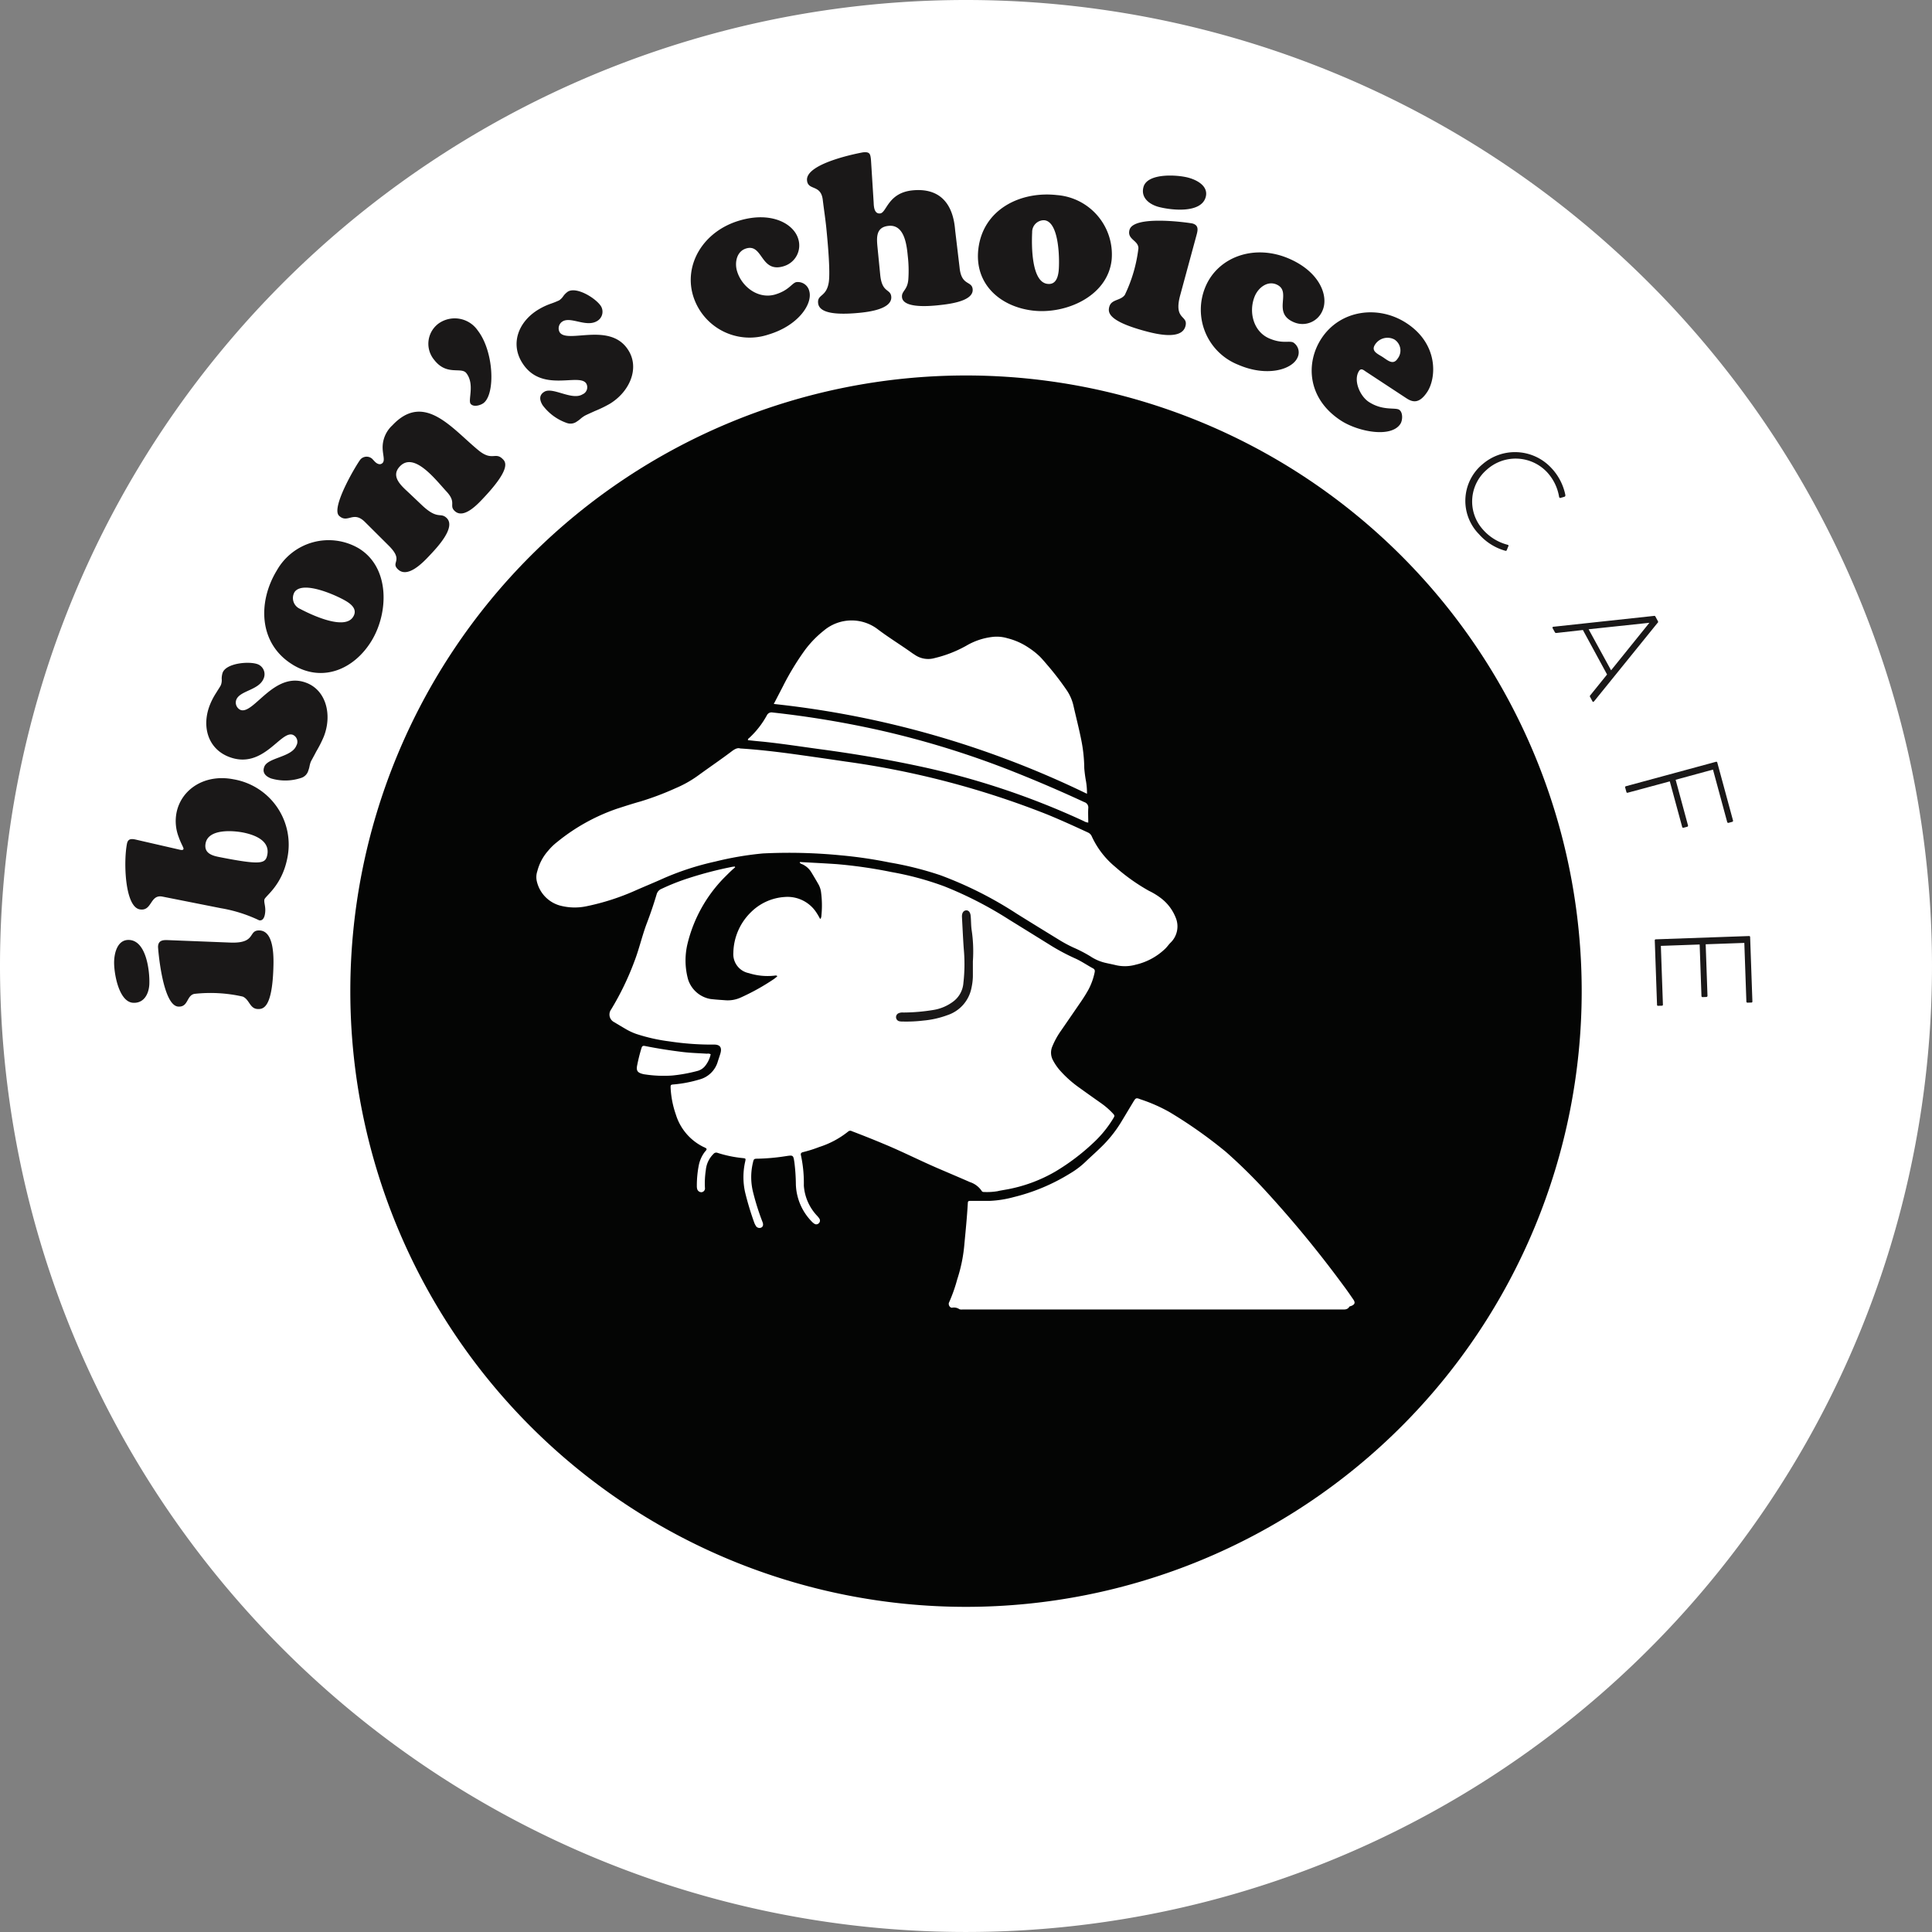 <svg id="Group_3340" data-name="Group 3340" xmlns="http://www.w3.org/2000/svg" width="303.754" height="303.759" viewBox="0 0 303.754 303.759">
  <rect x="0" y="0" width="303.754" height="303.759" fill="#808080" stroke="none"/>
  <path id="Path_617" data-name="Path 617" d="M304.253,152.379A151.876,151.876,0,1,1,152.374.5,151.882,151.882,0,0,1,304.253,152.379" transform="translate(-0.5 -0.5)" fill="#fff"/>
  <path id="Path_618" data-name="Path 618" d="M304.253,152.379A151.876,151.876,0,1,1,152.374.5,151.882,151.882,0,0,1,304.253,152.379Z" transform="translate(-0.5 -0.5)" fill="none"/>
  <path id="Path_619" data-name="Path 619" d="M190.565,101.691a89.657,89.657,0,1,1-89.657-89.657,89.656,89.656,0,0,1,89.657,89.657" transform="translate(49.774 53.441)" fill="#fff"/>
  <path id="Path_620" data-name="Path 620" d="M107,10.9a96.8,96.8,0,1,0,96.8,96.8A96.8,96.8,0,0,0,107,10.9M78.21,59.786A42.073,42.073,0,0,1,81.6,54.178a16.279,16.279,0,0,1,3.048-3.168,6.777,6.777,0,0,1,8.526-.17c1.709,1.289,3.542,2.407,5.274,3.644.159.119.329.221.488.324a3.689,3.689,0,0,0,3.156.517,19.23,19.23,0,0,0,4.961-1.941,10.465,10.465,0,0,1,4.218-1.391,5.8,5.8,0,0,1,2.248.221,10.463,10.463,0,0,1,3.349,1.5,11.634,11.634,0,0,1,1.76,1.4c.443.454.846.942,1.249,1.413a45.006,45.006,0,0,1,2.918,3.8,7.193,7.193,0,0,1,1.079,2.407c.4,1.782.863,3.559,1.226,5.364a23.582,23.582,0,0,1,.494,4.553,20.386,20.386,0,0,0,.284,2.117,11.139,11.139,0,0,1,.142,1.9A148.725,148.725,0,0,0,76.779,62.545Zm-5.245,8.061a13.98,13.98,0,0,0,2.725-3.514.812.812,0,0,1,.886-.448,154.295,154.295,0,0,1,16.8,2.782,141.745,141.745,0,0,1,21.515,6.693q5.416,2.163,10.712,4.621a.88.88,0,0,1,.619.971c-.045.727,0,1.465,0,2.248a1.9,1.9,0,0,1-.744-.255A121.974,121.974,0,0,0,99.52,72.309c-4.837-1.033-9.713-1.862-14.617-2.537-3.037-.4-6.068-.88-9.117-1.22-.67-.079-1.334-.131-2-.2l-1.073-.114c-.011-.238.148-.3.255-.392M43.133,94.233a5.159,5.159,0,0,1-3.582-3.69,2.952,2.952,0,0,1,.057-1.731,7.708,7.708,0,0,1,1.726-3.224,8.982,8.982,0,0,1,1.4-1.351,30.644,30.644,0,0,1,9.361-5.211c1.237-.4,2.464-.8,3.713-1.147A45.385,45.385,0,0,0,61.316,75.8a17.853,17.853,0,0,0,3.6-2.027c1.726-1.26,3.5-2.458,5.211-3.752.471-.358.931-.63,1.379-.477,2.73.17,5.285.471,7.834.806q4.36.6,8.725,1.249a136.437,136.437,0,0,1,31.653,8.3c2.18.891,4.32,1.868,6.454,2.855a1.167,1.167,0,0,1,.607.624,13.528,13.528,0,0,0,3.707,4.8,30.416,30.416,0,0,0,5.274,3.747,10.7,10.7,0,0,1,1.975,1.22,7.121,7.121,0,0,1,2.225,2.975,3.568,3.568,0,0,1-.852,4.008c-.25.267-.465.568-.721.834a9.889,9.889,0,0,1-4.712,2.577,6.269,6.269,0,0,1-3.207.051c-.46-.114-.931-.2-1.391-.307a7.174,7.174,0,0,1-2.5-1.045,21.672,21.672,0,0,0-2.7-1.4,21.122,21.122,0,0,1-2.231-1.2c-2.214-1.357-4.411-2.708-6.625-4.087a60.457,60.457,0,0,0-12.069-6.085,52.965,52.965,0,0,0-7.981-2,70.072,70.072,0,0,0-7.612-1.118,83.249,83.249,0,0,0-12.307-.3A50.407,50.407,0,0,0,67.6,87.318a43.763,43.763,0,0,0-8.072,2.606c-1.453.658-2.935,1.26-4.405,1.907a37.212,37.212,0,0,1-7.879,2.537,8.98,8.98,0,0,1-4.11-.136M56.61,120.8a3.237,3.237,0,0,1-.511-.1c-.778-.216-.959-.539-.8-1.34a26.469,26.469,0,0,1,.676-2.7c.091-.324.216-.4.545-.341,2,.4,4,.71,6.006.954,1.249.148,2.5.176,3.747.261a.883.883,0,0,1,.585.085,4.448,4.448,0,0,1-.914,1.89,2.325,2.325,0,0,1-1.255.755,24.425,24.425,0,0,1-3.883.7,19.557,19.557,0,0,1-4.2-.165m37.568,10.962c-1.692-.715-3.4-1.391-5.115-2.044a.5.5,0,0,0-.59.057,14.127,14.127,0,0,1-4.547,2.43,20.49,20.49,0,0,1-2.532.8c-.261.062-.426.182-.341.5a20.631,20.631,0,0,1,.454,4.763,7.691,7.691,0,0,0,2.055,4.717,3.1,3.1,0,0,1,.4.5.557.557,0,0,1-.108.71.539.539,0,0,1-.715.057,2.312,2.312,0,0,1-.437-.38,8.75,8.75,0,0,1-2.447-5.779,30.065,30.065,0,0,0-.227-3.429c-.176-1.2-.176-1.2-1.362-1.022a32.574,32.574,0,0,1-4.451.4c-.528,0-.579.04-.7.568a9.778,9.778,0,0,0,.04,4.808A38.709,38.709,0,0,0,75,143.977c.176.431.1.761-.21.9a.665.665,0,0,1-.869-.346,2.165,2.165,0,0,1-.2-.4,46.562,46.562,0,0,1-1.459-4.842,10.993,10.993,0,0,1,.023-4.808c.1-.454.091-.483-.352-.534a18.906,18.906,0,0,1-4.008-.829.556.556,0,0,0-.63.176,4.063,4.063,0,0,0-1.2,2.526,13.814,13.814,0,0,0-.142,2.782.605.605,0,0,1-.483.7l-.028.006a.688.688,0,0,1-.715-.534,1.672,1.672,0,0,1-.045-.448,16.665,16.665,0,0,1,.3-3.224A5.175,5.175,0,0,1,65.908,133c.114-.153.278-.272.318-.477-.125-.2-.346-.25-.534-.346a8.428,8.428,0,0,1-4.314-5.092,15,15,0,0,1-.817-4.121c-.023-.556,0-.562.556-.607a19.886,19.886,0,0,0,3.94-.761,4.086,4.086,0,0,0,2.924-2.85c.125-.4.272-.806.4-1.238.284-.948-.057-1.436-1.039-1.408a44.212,44.212,0,0,1-6.982-.505,27.6,27.6,0,0,1-5.234-1.181,9.48,9.48,0,0,1-1.7-.806c-.579-.335-1.152-.681-1.726-1.027a1.343,1.343,0,0,1-.619-1.8,1.591,1.591,0,0,1,.142-.233,44.083,44.083,0,0,0,3.633-7.516c.749-1.93,1.2-3.974,1.924-5.909q.894-2.333,1.6-4.717a1.291,1.291,0,0,1,.766-.8,34.524,34.524,0,0,1,4.28-1.686,59.012,59.012,0,0,1,6.84-1.771c.125-.023.25-.028.38-.04l.062.114c-.63.522-1.2,1.113-1.777,1.686a22.365,22.365,0,0,0-5.711,10.315,11.24,11.24,0,0,0,.079,5.609,4.511,4.511,0,0,0,3.5,3.094c.778.1,1.55.142,2.327.2a4.922,4.922,0,0,0,2.4-.4A35.035,35.035,0,0,0,76.79,105.8a4.68,4.68,0,0,0,.551-.454c-.176-.17-.358-.091-.511-.079a9.805,9.805,0,0,1-3.974-.4,3.037,3.037,0,0,1-2.435-3.207,9.159,9.159,0,0,1,2.8-6.409A8.261,8.261,0,0,1,78.5,92.893a5.423,5.423,0,0,1,4.808,2.2,10.353,10.353,0,0,1,.766,1.272.784.784,0,0,0,.187-.494,15.889,15.889,0,0,0-.062-3.815,3.462,3.462,0,0,0-.4-1.158c-.358-.624-.721-1.238-1.09-1.845a3.2,3.2,0,0,0-1.476-1.317.75.75,0,0,1-.375-.238c.023-.142.136-.1.2-.091,1.851.1,3.713.193,5.569.318A74.3,74.3,0,0,1,95.3,88.976a47.751,47.751,0,0,1,8.3,2.248,60.264,60.264,0,0,1,10.144,5.211q3.389,2.095,6.778,4.2a33.321,33.321,0,0,0,3.73,1.958c.948.437,1.805,1.033,2.713,1.521.341.182.307.426.244.71a10.027,10.027,0,0,1-.976,2.668c-.352.63-.727,1.226-1.13,1.817q-1.575,2.3-3.162,4.6a12.4,12.4,0,0,0-1.374,2.492,2.487,2.487,0,0,0,.119,2.186,8.3,8.3,0,0,0,.976,1.448,17.55,17.55,0,0,0,3.122,2.821q1.677,1.209,3.383,2.407a11.889,11.889,0,0,1,1.822,1.555c.431.454.431.454.108.976a17.733,17.733,0,0,1-3.122,3.792,34.264,34.264,0,0,1-5.887,4.451,23.589,23.589,0,0,1-8.027,2.9c-.363.068-.727.119-1.084.21a10.125,10.125,0,0,1-2.191.125.33.33,0,0,1-.324-.17,3.538,3.538,0,0,0-1.834-1.379c-1.6-.7-3.2-1.379-4.8-2.066C99.906,134.412,97.1,132.976,94.178,131.761Zm73.32,25.454c-.074.028-.193.04-.227.1-.307.511-.8.431-1.272.431H106.462a1.021,1.021,0,0,1-.505-.045,1.5,1.5,0,0,0-1.107-.238c-.375.079-.7-.482-.505-.846a24.472,24.472,0,0,0,1.272-3.6,24.172,24.172,0,0,0,1.135-5.637c.2-2.066.4-4.121.522-6.193.023-.511.04-.517.585-.517h2.912a17,17,0,0,0,3.7-.585,30.589,30.589,0,0,0,8.873-3.713,13.323,13.323,0,0,0,2.606-2c.7-.67,1.436-1.311,2.134-2a19.784,19.784,0,0,0,3.321-4.11c.641-1.056,1.266-2.112,1.907-3.168.363-.607.437-.659,1.09-.4a25.542,25.542,0,0,1,4.564,2A72.115,72.115,0,0,1,147.9,133a83.821,83.821,0,0,1,6.545,6.471A177.365,177.365,0,0,1,166.4,154.065c.505.67.982,1.368,1.459,2.061.392.539.3.846-.358,1.09Z" transform="translate(44.878 48.133)" fill="#040504"/>
  <path id="Path_621" data-name="Path 621" d="M37.4,36.086V33.719a22.613,22.613,0,0,0-.2-4.956c-.1-.732-.074-1.465-.148-2.2-.057-.551-.324-.869-.7-.851s-.647.329-.67.874v.131c.091,1.68.165,3.366.284,5.041a26.066,26.066,0,0,1-.057,5.364,4.019,4.019,0,0,1-1.658,2.969,7.031,7.031,0,0,1-3.077,1.283,29.7,29.7,0,0,1-4.706.4,1.535,1.535,0,0,0-.7.091.674.674,0,0,0-.414.852.659.659,0,0,0,.511.437,2.838,2.838,0,0,0,.579.04,22.683,22.683,0,0,0,3.168-.153,14.662,14.662,0,0,0,3.781-.852,5.65,5.65,0,0,0,3.792-4.32,9.444,9.444,0,0,0,.216-1.788" transform="translate(115.559 117.417)" fill="#1a1818"/>
  <path id="Path_622" data-name="Path 622" d="M43.685,15.008a7.794,7.794,0,0,1,10.894.488A8.651,8.651,0,0,1,56.8,19.76c0,.142,0,.216-.136.278l-.636.187c-.125.028-.165-.051-.21-.165a7.509,7.509,0,0,0-1.941-3.934,6.773,6.773,0,0,0-9.446-.324,6.581,6.581,0,0,0-.687,9.281l.2.227a7.739,7.739,0,0,0,3.769,2.276c.125.034.187.1.136.21l-.261.63c-.04.119-.119.136-.244.1a8.6,8.6,0,0,1-4.11-2.589,7.484,7.484,0,0,1,.443-10.928" transform="translate(189.308 58.062)" fill="#1a1818"/>
  <path id="Path_623" data-name="Path 623" d="M44.112,20.247a.229.229,0,0,1-.238-.119l-.352-.636c-.04-.079-.028-.159.023-.187a.34.34,0,0,1,.176-.045l15.69-1.692c.153-.028.227,0,.284.119l.369.681a.22.22,0,0,1-.051.307h-.006L50.1,30.919l-.148.153c-.057.028-.125,0-.17-.085l-.369-.681a.2.2,0,0,1,.034-.267l2.634-3.264-3.8-6.994Zm14.623-1.6-9.554,1.016,3.531,6.454Z" transform="translate(200.586 79.271)" fill="#1a1818"/>
  <path id="Path_624" data-name="Path 624" d="M45.9,26.472a.151.151,0,0,1-.187-.108l-.2-.721a.161.161,0,0,1,.1-.193h.006L59.81,21.6a.16.16,0,0,1,.187.108v.006l2.481,9.139a.175.175,0,0,1-.108.187l-.619.17a.187.187,0,0,1-.187-.108l-2.242-8.271-5.87,1.6L55.4,31.626a.18.18,0,0,1-.108.187l-.619.165a.163.163,0,0,1-.187-.108l-1.953-7.187Z" transform="translate(209.997 98.166)" fill="#1a1818"/>
  <path id="Path_625" data-name="Path 625" d="M61.681,36.723a.152.152,0,0,1-.142.159h-.006L60.9,36.9a.171.171,0,0,1-.165-.148l-.324-9.247-6.074.216.284,8.123a.194.194,0,0,1-.148.159l-.641.023a.175.175,0,0,1-.159-.148l-.284-8.123-6.1.216.324,9.247a.155.155,0,0,1-.142.159h-.006l-.619.017a.148.148,0,0,1-.159-.142v-.006L46.331,27.1a.156.156,0,0,1,.148-.159l14.686-.517a.153.153,0,0,1,.159.148Z" transform="translate(213.836 120.742)" fill="#1a1818"/>
  <path id="Path_626" data-name="Path 626" d="M9.2,34.678c-.057,1.482-.783,3.037-2.509,2.969-2.316-.079-3.094-4.763-3.026-6.557C3.715,29.683,4.243,27.7,6,27.764c2.742.1,3.27,4.91,3.2,6.914m12.744-6.5c4.15.159,2.719-1.975,4.581-1.907,2.4.091,2.225,4.558,2.168,6.142-.227,6.051-1.606,6.244-2.452,6.21-1.266-.045-1.283-1.493-2.356-1.953a22.958,22.958,0,0,0-7.612-.426c-1.243.272-.925,2.078-2.5,2-2.5-.091-3.207-9.066-3.207-9.418.04-1.056.851-1.062,1.6-1.033Z" transform="translate(14.28 120.016)" fill="#1a1818"/>
  <path id="Path_627" data-name="Path 627" d="M12.522,33.3c.17.034.545.142.6-.131.04-.176-.4-.834-.749-1.839a6.946,6.946,0,0,1-.352-3.832c.721-3.661,4.405-6.159,8.969-5.262a10.419,10.419,0,0,1,8.447,12.421c-.857,4.348-3.5,5.943-3.6,6.494s.3,1.2.074,2.35c-.091.483-.341,1.01-.9.9A22.74,22.74,0,0,0,19,42.5L9.815,40.678c-2-.4-1.6,2.373-3.6,2-2.316-.46-2.543-7.459-1.981-10.332.187-.925.9-.749,1.658-.568ZM16.6,32.277c-.3,1.516.908,1.936,2.083,2.168,6.7,1.323,7.329,1.05,7.612-.329.448-2.282-2.066-3.173-3.826-3.52C20.816,30.279,17.047,30.012,16.6,32.277Z" transform="translate(15.73 100.29)" fill="#1a1818"/>
  <path id="Path_628" data-name="Path 628" d="M7.762,23.59c.329-.551.664-1.027.755-1.255a2.174,2.174,0,0,0,.119-.971,3.092,3.092,0,0,1,.153-.965c.585-1.51,4.2-1.834,5.54-1.306a1.689,1.689,0,0,1,.914,2.208l-.006.011c-.732,1.868-3.735,1.9-4.3,3.344a1.27,1.27,0,0,0,.653,1.607c2.095.8,5.313-6.233,10.394-4.246,3.082,1.2,4.042,5.03,2.708,8.436a18.725,18.725,0,0,1-1.181,2.333c-.4.783-.8,1.465-.88,1.663a4.648,4.648,0,0,0-.187.681,3.652,3.652,0,0,1-.182.647,1.707,1.707,0,0,1-1.2,1.2,7.854,7.854,0,0,1-4.672.057c-.851-.335-1.425-.9-1.05-1.851.562-1.442,4.32-1.476,5.035-3.309a1.2,1.2,0,0,0-.545-1.692c-1.93-.761-4.683,5.569-10.087,3.451-3.275-1.283-4.292-4.78-2.963-8.157a10.861,10.861,0,0,1,.982-1.89" transform="translate(26.219 85.351)" fill="#1a1818"/>
  <path id="Path_629" data-name="Path 629" d="M12.294,35.039C6.924,31.758,6.771,25.184,9.8,20.217a9.357,9.357,0,0,1,12.886-3.463c4.922,3.009,4.695,10.127,2,14.544s-7.652,6.642-12.4,3.741m.261-11.348a1.851,1.851,0,0,0,.9,2.572c1.964,1.039,6.92,3.327,8.3,1.328.761-1.107-.057-1.936-1.016-2.52-1.351-.829-6.943-3.423-8.191-1.379" transform="translate(33.726 69.463)" fill="#1a1818"/>
  <path id="Path_630" data-name="Path 630" d="M23.15,26.621C25.636,28.96,26.022,27.677,27,28.6c1.6,1.493-1.675,4.854-2.662,5.909s-3.429,3.639-4.967,2.191c-1.232-1.158.988-1.3-1.459-3.735l-3.741-3.724c-1.845-1.834-2.7.307-4.064-.971s2.912-8.379,3.395-8.9a1.309,1.309,0,0,1,1.851-.017l.011.017c.153.148.284.318.443.46.307.29.795.505,1.152.119s.057-1.152,0-2.168a4.723,4.723,0,0,1,1.527-3.735c4.99-5.308,9.355.488,13.493,3.894,2.14,1.782,2.668.3,3.775,1.334.454.431,1.635,1.34-2.906,6.159-.869.925-3.134,3.434-4.564,2.083-.925-.869.307-1.3-1.232-3-1.709-1.834-5.137-6.409-7.4-4-1.538,1.635.375,3.145,1.527,4.235Z" transform="translate(43.205 52.823)" fill="#1a1818"/>
  <path id="Path_631" data-name="Path 631" d="M18.33,17.949c-.8-1.027-3.071.465-5.03-2.061a3.954,3.954,0,0,1,.471-5.58c.062-.057.131-.108.2-.159a4.387,4.387,0,0,1,6.159,1.1c2.526,3.253,2.8,9.934.92,11.4-.471.363-1.6.7-2.044.119s.687-3.077-.676-4.825" transform="translate(54.984 40.714)" fill="#1a1818"/>
  <path id="Path_632" data-name="Path 632" d="M20.134,10.67a14.306,14.306,0,0,0,1.357-.539,2.386,2.386,0,0,0,.687-.7,2.946,2.946,0,0,1,.7-.681c1.385-.84,4.45,1.079,5.211,2.31a1.688,1.688,0,0,1-.607,2.31c-1.714,1.045-4.127-.744-5.444.068a1.275,1.275,0,0,0-.465,1.68c1.175,1.919,8.015-1.748,10.848,2.906,1.726,2.8.182,6.449-2.941,8.356a19.086,19.086,0,0,1-2.35,1.141c-.806.369-1.527.681-1.7.806a4.194,4.194,0,0,0-.568.42,3.654,3.654,0,0,1-.534.4,1.7,1.7,0,0,1-1.669.238A8,8,0,0,1,18.9,26.6c-.477-.783-.6-1.578.278-2.106,1.323-.806,4.343,1.431,6.012.4a1.2,1.2,0,0,0,.585-1.68c-1.084-1.771-7.1,1.606-10.122-3.344-1.839-3-.528-6.409,2.566-8.288a10.43,10.43,0,0,1,1.919-.914" transform="translate(66.407 37.099)" fill="#1a1818"/>
  <path id="Path_633" data-name="Path 633" d="M27.26,7.041c5.058-1.51,8.56.5,9.264,2.855a3.4,3.4,0,0,1-2.174,4.28l-.136.045c-3.644,1.09-3.207-3.6-5.87-2.8-1.487.443-1.839,2.2-1.436,3.554.738,2.492,3.355,4.468,6.012,3.678,2.123-.636,2.572-1.726,3.275-1.936a1.841,1.841,0,0,1,2.061,1.368c.6,2-1.675,5.455-6.409,6.869a9.294,9.294,0,0,1-11.864-6.159C18.552,13.932,21.589,8.727,27.26,7.041" transform="translate(88.97 27.644)" fill="#1a1818"/>
  <path id="Path_634" data-name="Path 634" d="M46.84,22.807c.278,2.98,1.93,2.078,2.061,3.446.187,2.032-4.3,2.4-5.609,2.543-1.09.1-5.325.505-5.5-1.283-.1-1.016.891-1.073,1-2.889a19.779,19.779,0,0,0-.085-3.525c-.17-1.754-.511-5.041-3-4.808-2.134.2-1.9,2-1.743,3.61l.4,4.059c.272,2.912,1.6,2.186,1.737,3.446.193,2.032-3.8,2.447-5.132,2.572-5.007.471-6.261-.471-6.369-1.555-.131-1.4,1.289-.9,1.675-3.236.267-1.686-.165-6.312-.352-8.243-.148-1.572-.4-3.173-.59-4.751-.3-2.475-2.322-1.4-2.475-3.048-.267-2.8,8.77-4.411,8.81-4.411,1.056-.1,1.152.21,1.249,1.226l.42,6.681c.023.67.1,1.788,1.01,1.7,1.045-.1,1.2-3.258,5.137-3.633,6.443-.607,6.562,5.5,6.687,6.477Z" transform="translate(104.023 19.217)" fill="#1a1818"/>
  <path id="Path_635" data-name="Path 635" d="M27.648,14.492c.71-6.256,6.6-9.168,12.369-8.515a9.362,9.362,0,0,1,8.589,10.212c-.647,5.733-7.215,8.538-12.341,7.953s-9.242-4.127-8.617-9.65M38.064,9.934a1.85,1.85,0,0,0-1.953,1.9c-.108,2.22-.085,7.675,2.31,8.089,1.323.221,1.726-.869,1.856-2,.159-1.555.148-7.72-2.231-7.987Z" transform="translate(126.167 24.694)" fill="#1a1818"/>
  <path id="Path_636" data-name="Path 636" d="M42.435,24.162c-1.09,4.008,1.306,3.094.817,4.893-.624,2.3-4.939,1.135-6.466.721-5.841-1.6-5.722-2.975-5.5-3.792.335-1.2,1.743-.914,2.435-1.851a23.106,23.106,0,0,0,2.14-7.334c0-1.272-1.817-1.368-1.4-2.9.658-2.407,9.559-1.09,9.9-1,1.016.278.84,1.067.647,1.782ZM38.984,10.277c-1.425-.4-2.782-1.448-2.327-3.111C37.264,4.923,42,5.224,43.729,5.7c1.362.369,3.173,1.334,2.713,3.037C45.722,11.378,40.919,10.8,38.984,10.277Z" transform="translate(143.124 22.239)" fill="#1a1818"/>
  <path id="Path_637" data-name="Path 637" d="M47.653,8.472c4.842,2.095,6.239,5.881,5.262,8.14A3.4,3.4,0,0,1,48.493,18.5l-.125-.051c-3.491-1.51-.148-4.808-2.7-5.921-1.425-.613-2.827.5-3.389,1.794-1.033,2.407-.3,5.586,2.248,6.687,2.038.88,3.077.335,3.758.624a1.851,1.851,0,0,1,.7,2.373c-.823,1.907-4.808,3.105-9.315,1.152A9.3,9.3,0,0,1,34.54,12.809c2.01-4.649,7.686-6.687,13.113-4.337" transform="translate(155.021 32.195)" fill="#1a1818"/>
  <path id="Path_638" data-name="Path 638" d="M45.346,18.47c-.329-.216-.738-.607-1.067-.108-.959,1.47.142,3.962,1.527,4.871,2.208,1.442,4.167.834,4.78,1.238s.556,1.663.187,2.225c-1.482,2.265-6.715,1.2-9.367-.539-5.3-3.468-5.535-9.088-3.048-12.886,2.969-4.536,8.986-5.308,13.4-2.407,5.007,3.281,4.695,8.577,3.247,10.791-1.277,1.941-2.333,1.624-3.275,1.01Zm4.99-2.032a2.061,2.061,0,0,0-.505-3.02,2.325,2.325,0,0,0-3.037.8c-.7,1.062.46,1.476,1.226,1.981S49.643,17.5,50.335,16.438Z" transform="translate(169.397 39.954)" fill="#1a1818"/>
</svg>
